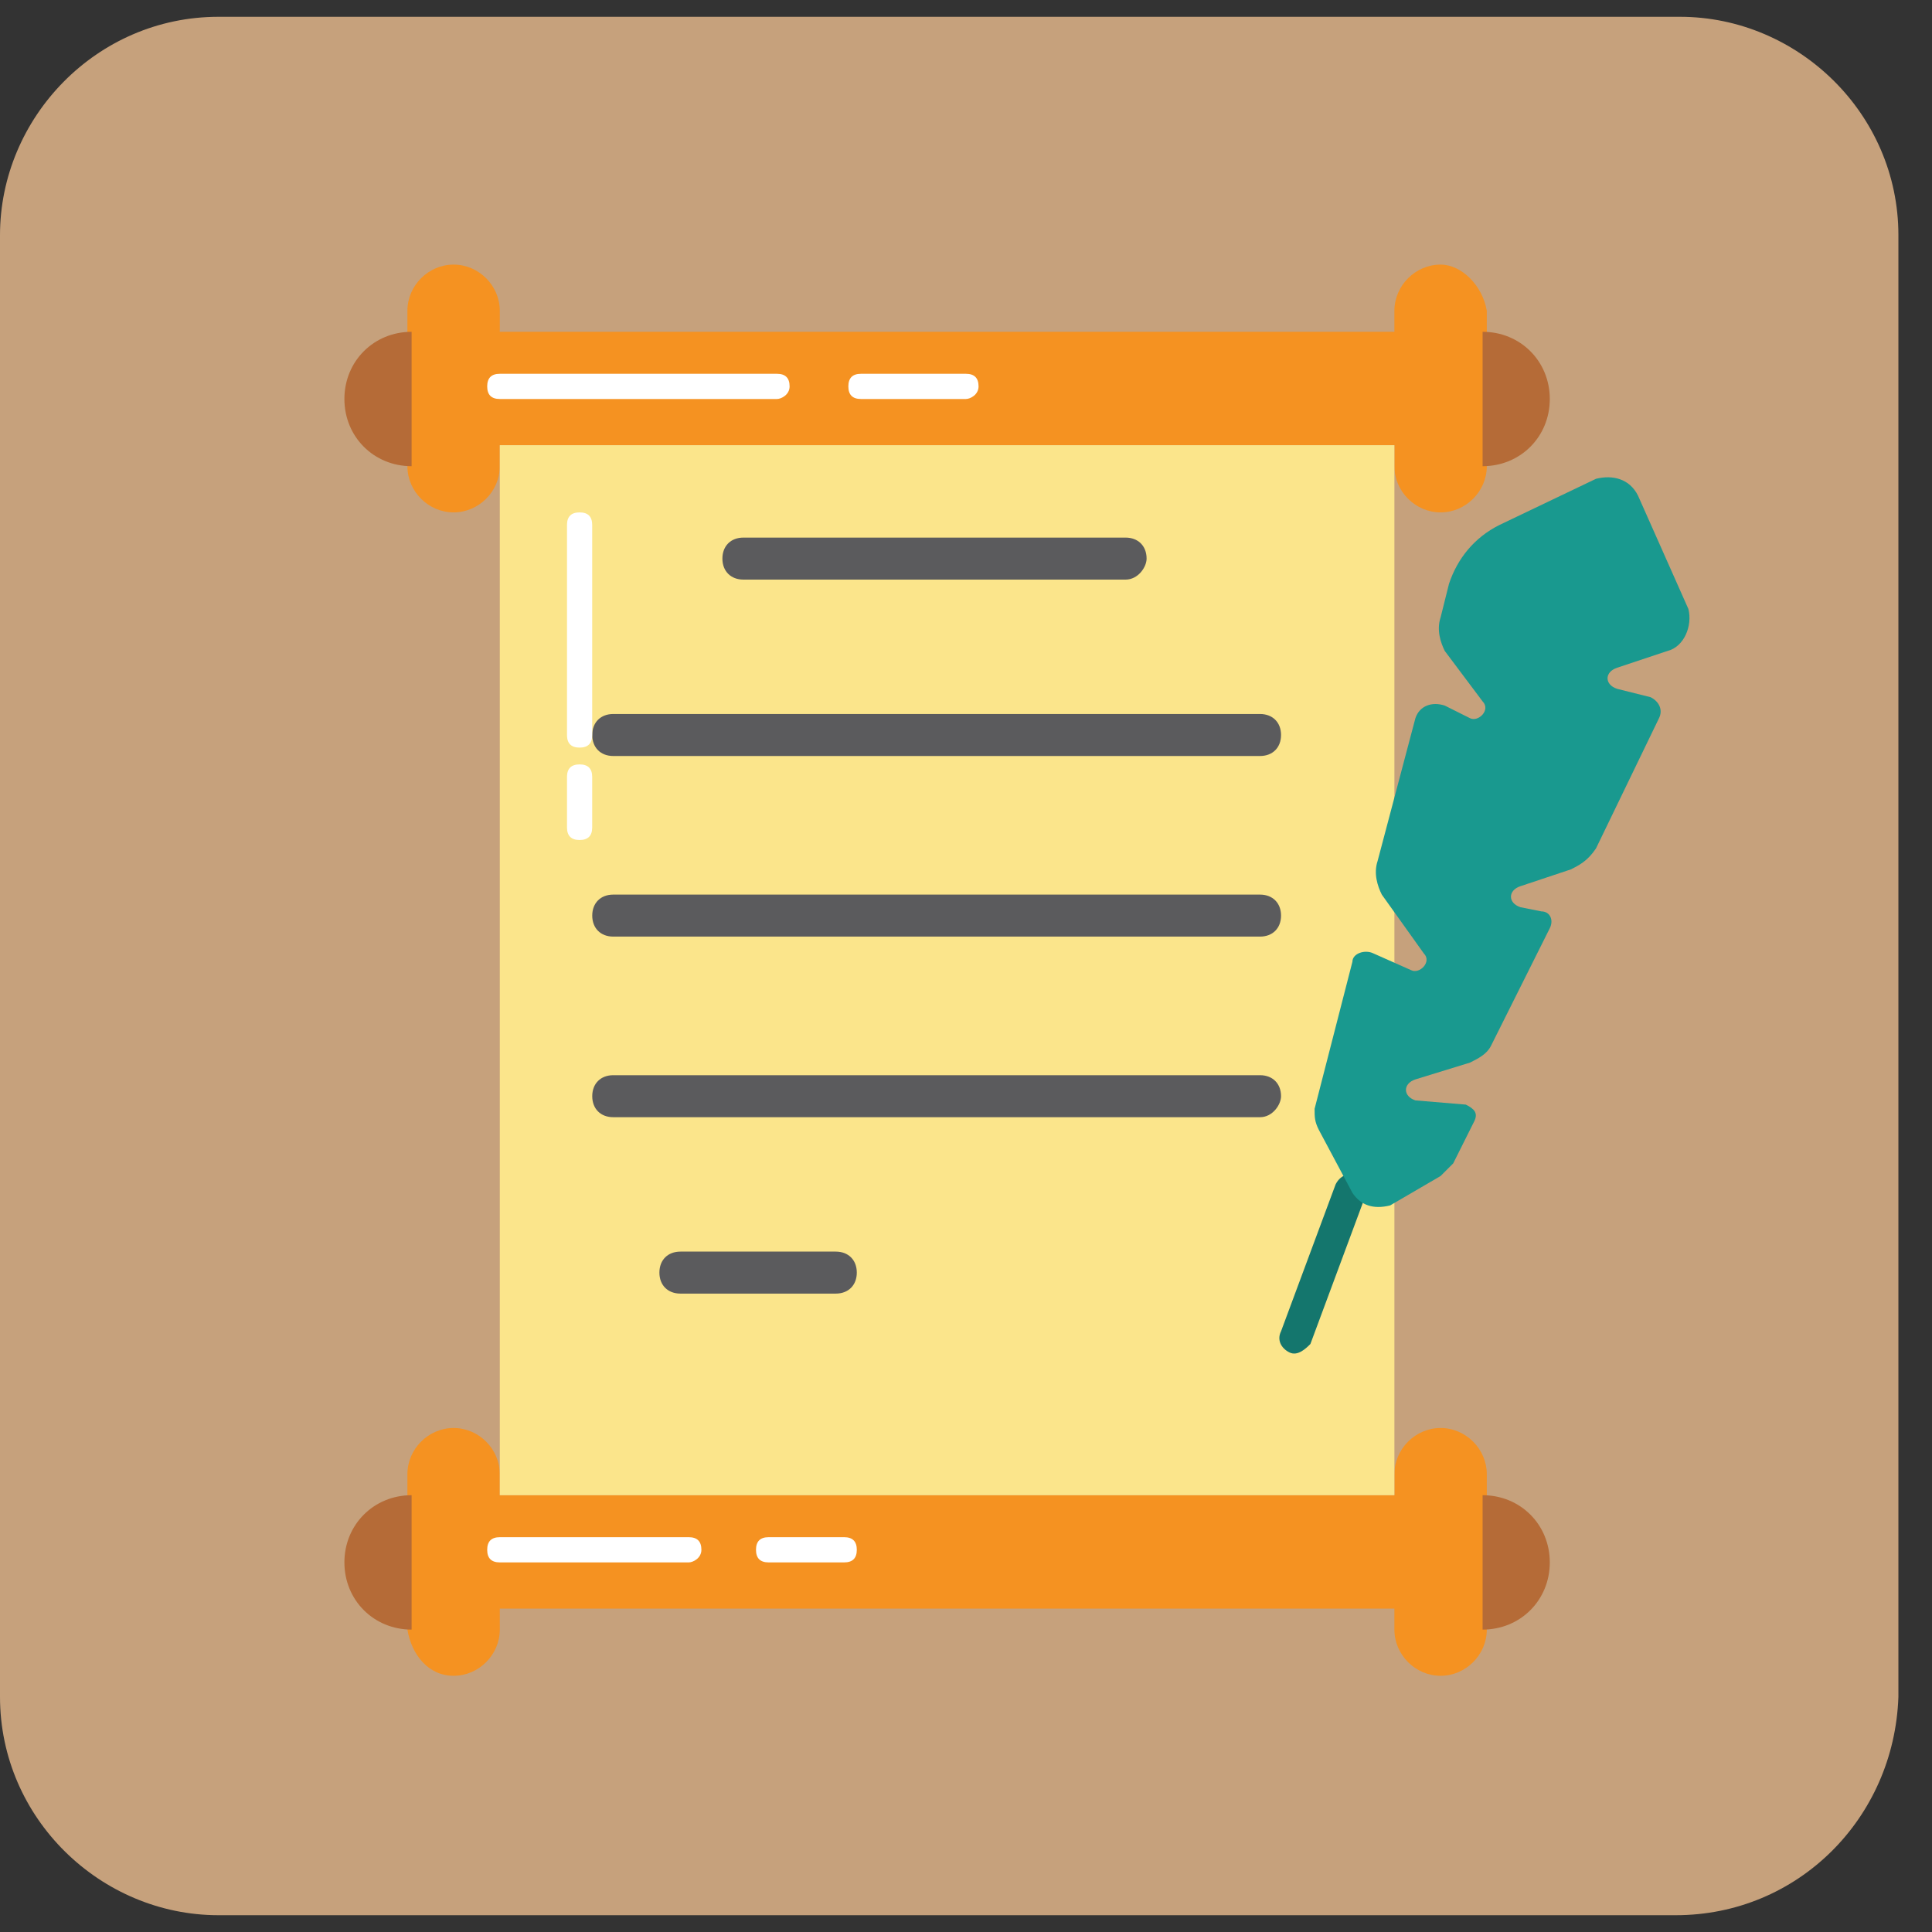 <svg width="46" height="46" viewBox="0 0 46 46" fill="none" xmlns="http://www.w3.org/2000/svg">
<rect x="0" y="0" width="46" height="46" fill="#333333" stroke="none"/>
<path d="M39.9 45.6H5.2C2.4 45.6 0 43.3 0 40.4V5.6C0 2.8 2.3 0.4 5.2 0.4H40C42.8 0.4 45.2 2.7 45.2 5.6V40.4C45.1 43.3 42.8 45.6 39.9 45.6Z" fill="#C6A17C"/>
<path d="M34.3 6.3C33.7 6.3 33.2 6.8 33.2 7.4V7.9H11.9V7.4C11.9 6.8 11.4 6.3 10.8 6.3C10.2 6.3 9.7 6.8 9.7 7.4V11.1C9.7 11.7 10.2 12.2 10.8 12.2C11.4 12.2 11.9 11.7 11.9 11.1V10.6H33.2V11.1C33.2 11.7 33.7 12.2 34.3 12.2C34.9 12.2 35.4 11.7 35.4 11.1V7.4C35.3 6.8 34.8 6.3 34.3 6.3Z" fill="#F59221"/>
<path d="M9.8 7.9C8.9 7.9 8.2 8.6 8.2 9.5C8.2 10.4 8.9 11.1 9.8 11.1V7.9Z" fill="#B56B37"/>
<path d="M35.3 7.9C36.2 7.9 36.9 8.6 36.9 9.5C36.9 10.4 36.2 11.1 35.3 11.1V7.9Z" fill="#B56B37"/>
<path d="M34.8 35.6H10.3V38.3H34.8V35.6Z" fill="#F59221"/>
<path d="M34.3 39.9C34.9 39.9 35.4 39.4 35.4 38.8V35.1C35.4 34.5 34.9 34 34.3 34C33.7 34 33.2 34.5 33.2 35.1V38.8C33.2 39.4 33.7 39.9 34.3 39.9Z" fill="#F59221"/>
<path d="M10.8 39.9C11.4 39.9 11.9 39.4 11.9 38.8V35.1C11.9 34.5 11.4 34 10.8 34C10.2 34 9.7 34.5 9.7 35.1V38.8C9.8 39.4 10.2 39.9 10.8 39.9Z" fill="#F59221"/>
<path d="M9.8 35.6C8.9 35.6 8.2 36.3 8.2 37.2C8.2 38.1 8.9 38.8 9.8 38.8V35.6Z" fill="#B56B37"/>
<path d="M35.3 35.6C36.2 35.6 36.9 36.3 36.9 37.2C36.9 38.1 36.2 38.8 35.3 38.8V35.6Z" fill="#B56B37"/>
<path d="M33.2 10.6H11.9V35.6H33.2V10.6Z" fill="#FBE58B"/>
<path d="M26.8 13.8H17.7C17.4 13.8 17.2 13.6 17.2 13.3C17.2 13 17.4 12.8 17.7 12.8H26.8C27.1 12.8 27.3 13 27.3 13.3C27.3 13.5 27.1 13.8 26.8 13.8Z" fill="#5B5B5D"/>
<path d="M30.001 18H14.601C14.301 18 14.101 17.8 14.101 17.5C14.101 17.2 14.301 17 14.601 17H30.001C30.301 17 30.501 17.2 30.501 17.5C30.501 17.8 30.301 18 30.001 18Z" fill="#5B5B5D"/>
<path d="M30.001 22.3H14.601C14.301 22.3 14.101 22.1 14.101 21.8C14.101 21.5 14.301 21.3 14.601 21.3H30.001C30.301 21.3 30.501 21.5 30.501 21.8C30.501 22.1 30.301 22.3 30.001 22.3Z" fill="#5B5B5D"/>
<path d="M30.001 26.6H14.601C14.301 26.6 14.101 26.4 14.101 26.1C14.101 25.8 14.301 25.6 14.601 25.6H30.001C30.301 25.6 30.501 25.8 30.501 26.1C30.501 26.3 30.301 26.6 30.001 26.6Z" fill="#5B5B5D"/>
<path d="M19.9 30.8H16.2C15.9 30.8 15.7 30.6 15.7 30.3C15.7 30 15.9 29.8 16.2 29.8H19.9C20.2 29.8 20.4 30 20.4 30.3C20.4 30.6 20.2 30.8 19.9 30.8Z" fill="#5B5B5D"/>
<path d="M30.7 32.2C30.5 32.1 30.4 31.9 30.5 31.7L31.8 28.2C31.9 28 32.1 27.9 32.3 28C32.5 28.1 32.6 28.3 32.5 28.5L31.2 32C31.1 32.1 30.9 32.3 30.7 32.2Z" fill="#14766D"/>
<path d="M33.7 26.2C33.4 26.1 33.4 25.8 33.7 25.7L35 25.3C35.2 25.2 35.4 25.1 35.5 24.9L36.9 22.1C37 21.9 36.9 21.7 36.7 21.7L36.2 21.6C35.9 21.5 35.9 21.2 36.2 21.1L37.4 20.7C37.6 20.6 37.8 20.5 38 20.2L39.5 17.1C39.6 16.9 39.5 16.7 39.3 16.6L38.5 16.4C38.2 16.3 38.2 16 38.5 15.9L39.7 15.5C40.1 15.4 40.3 14.9 40.2 14.5L39 11.8C38.8 11.4 38.4 11.3 38 11.4L35.7 12.5C35.1 12.8 34.7 13.3 34.5 13.9L34.3 14.7C34.2 15 34.3 15.3 34.4 15.5L35.3 16.7C35.5 16.9 35.2 17.2 35 17.1L34.4 16.8C34.1 16.7 33.8 16.8 33.7 17.1L32.8 20.5C32.7 20.8 32.8 21.1 32.9 21.3L33.9 22.7C34.1 22.9 33.8 23.2 33.6 23.1L32.7 22.7C32.5 22.6 32.2 22.7 32.2 22.9L31.3 26.4C31.3 26.6 31.3 26.7 31.4 26.9L32.2 28.4C32.4 28.7 32.7 28.8 33.1 28.7L34.3 28C34.4 27.9 34.5 27.8 34.6 27.7L35.1 26.7C35.2 26.5 35.1 26.4 34.9 26.3L33.7 26.2Z" fill="#19998F"/>
<path d="M18.5 9.5H11.9C11.7 9.5 11.6 9.4 11.6 9.2C11.6 9 11.7 8.9 11.9 8.9H18.5C18.7 8.9 18.8 9 18.8 9.2C18.8 9.4 18.6 9.5 18.5 9.5Z" fill="white"/>
<path d="M22.999 9.5H20.499C20.299 9.5 20.199 9.4 20.199 9.2C20.199 9 20.299 8.9 20.499 8.9H22.999C23.199 8.9 23.299 9 23.299 9.2C23.299 9.4 23.099 9.5 22.999 9.5Z" fill="white"/>
<path d="M16.4 37.2H11.9C11.7 37.2 11.6 37.1 11.6 36.9C11.6 36.7 11.7 36.6 11.9 36.6H16.4C16.6 36.6 16.7 36.7 16.7 36.9C16.7 37.1 16.5 37.2 16.4 37.2Z" fill="white"/>
<path d="M20.1 37.2H18.3C18.1 37.2 18 37.1 18 36.9C18 36.7 18.1 36.6 18.3 36.6H20.1C20.3 36.6 20.4 36.7 20.4 36.9C20.4 37.1 20.3 37.2 20.1 37.2Z" fill="white"/>
<path d="M13.8 17.8C13.6 17.8 13.5 17.7 13.5 17.5V12.5C13.5 12.3 13.6 12.2 13.8 12.2C14 12.2 14.1 12.3 14.1 12.5V17.5C14.1 17.7 14 17.8 13.8 17.8Z" fill="white"/>
<path d="M13.8 20C13.6 20 13.5 19.9 13.5 19.7V18.5C13.5 18.3 13.6 18.2 13.8 18.2C14 18.2 14.1 18.3 14.1 18.5V19.7C14.1 19.9 14 20 13.8 20Z" fill="white"/>
</svg>
